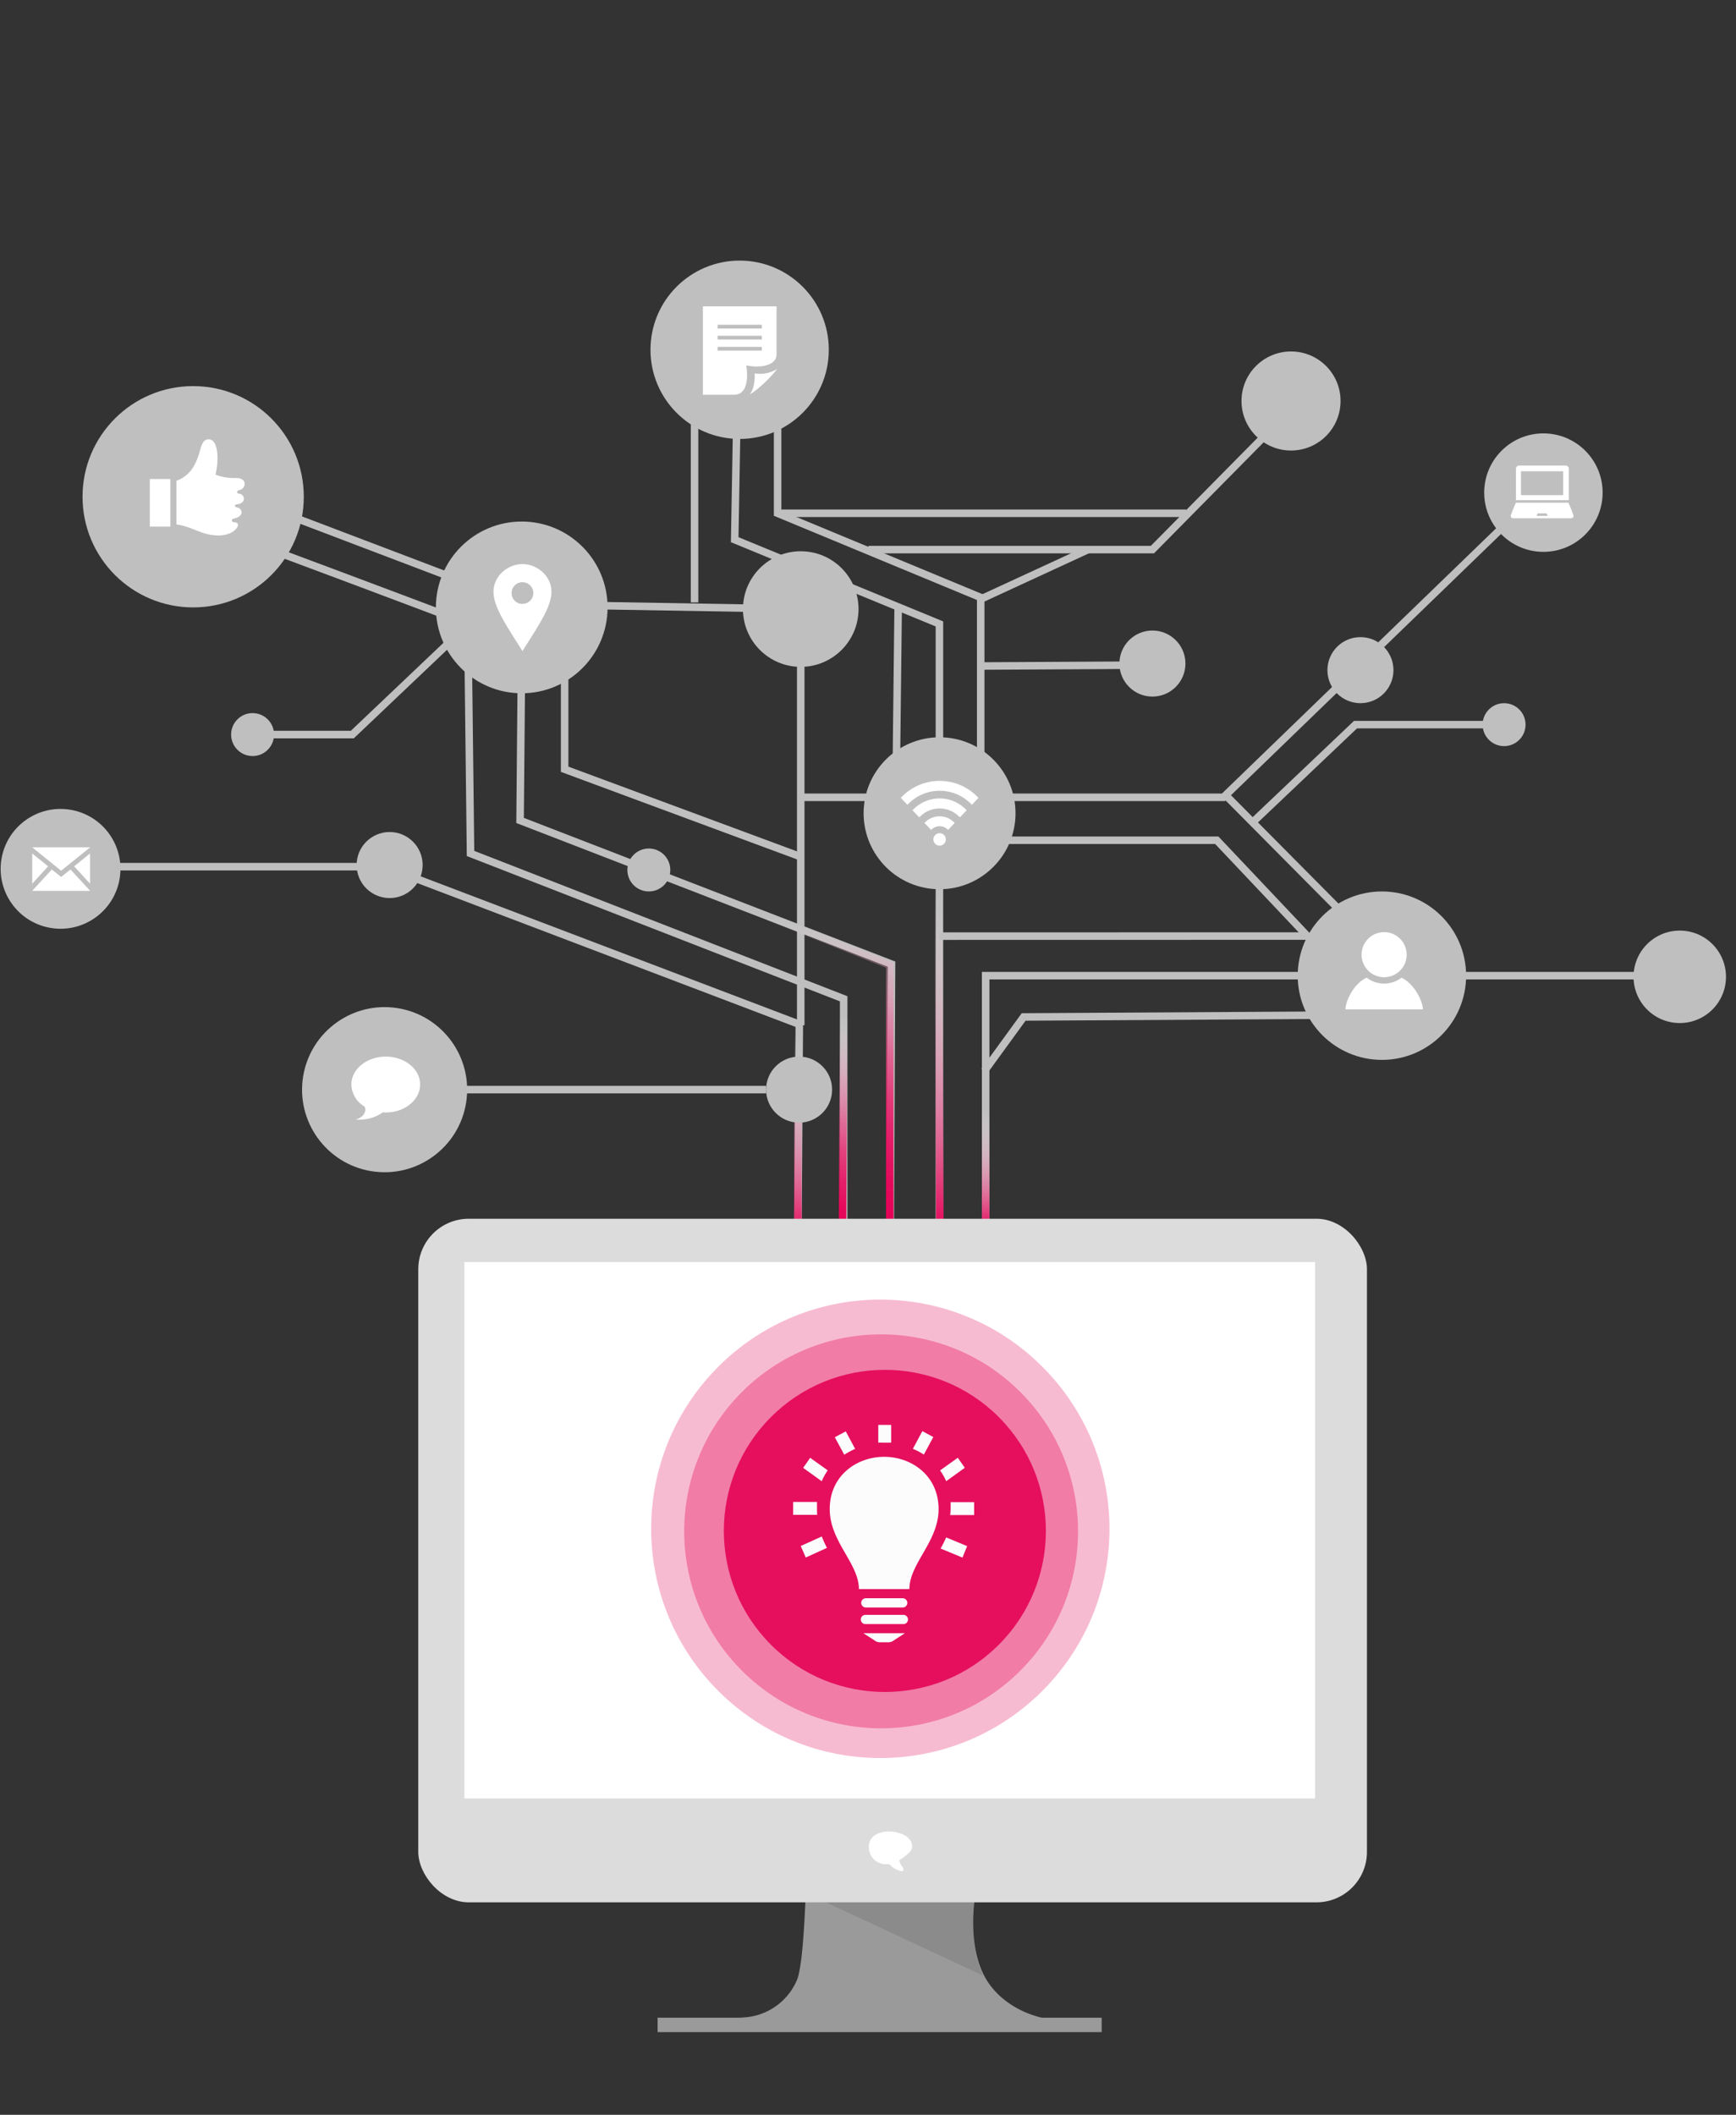 <svg id="Ebene_1" data-name="Ebene 1" xmlns="http://www.w3.org/2000/svg" xmlns:xlink="http://www.w3.org/1999/xlink" viewBox="0 0 693 844"><rect x="0" y="0" width="693" height="844" fill="#333333" stroke="none"/><defs><style>.cls-1,.cls-2,.cls-3,.cls-4,.cls-5,.cls-6{fill:none;stroke-miterlimit:10;stroke-width:3px;}.cls-1{stroke:#bfbfbf;}.cls-2{stroke:url(#Unbenannter_Verlauf_2);}.cls-3{stroke:url(#Unbenannter_Verlauf_22);}.cls-4{stroke:url(#Unbenannter_Verlauf_5);}.cls-5{stroke:url(#Unbenannter_Verlauf_5-2);}.cls-6{stroke:url(#Unbenannter_Verlauf_5-3);}.cls-7{fill:#9a9a9a;}.cls-8{fill:#020202;opacity:0.1;isolation:isolate;}.cls-9{fill:#dcdcdc;}.cls-10{fill:#fff;}.cls-11,.cls-12,.cls-13{fill:#e40657;}.cls-11{opacity:0.27;}.cls-12{opacity:0.35;}.cls-13{opacity:0.92;}.cls-14{fill:#fcfcfc;}.cls-15{fill:#bfbfbf;}</style><linearGradient id="Unbenannter_Verlauf_2" x1="331.38" y1="492.4" x2="331.38" y2="364.47" gradientUnits="userSpaceOnUse"><stop offset="0" stop-color="#e50056"/><stop offset="0.15" stop-color="#e50459" stop-opacity="0.98"/><stop offset="0.29" stop-color="#e71060" stop-opacity="0.94"/><stop offset="0.42" stop-color="#e9246e" stop-opacity="0.86"/><stop offset="0.54" stop-color="#ec4080" stop-opacity="0.75"/><stop offset="0.66" stop-color="#ef6499" stop-opacity="0.61"/><stop offset="0.78" stop-color="#f491b6" stop-opacity="0.43"/><stop offset="0.89" stop-color="#f9c5d9" stop-opacity="0.23"/><stop offset="1" stop-color="#fff" stop-opacity="0"/></linearGradient><linearGradient id="Unbenannter_Verlauf_22" x1="336.55" y1="492.41" x2="336.55" y2="405.75" gradientUnits="userSpaceOnUse"><stop offset="0" stop-color="#e50056"/><stop offset="0.12" stop-color="#e60559" stop-opacity="0.98"/><stop offset="0.25" stop-color="#e71463" stop-opacity="0.92"/><stop offset="0.39" stop-color="#ea2c73" stop-opacity="0.83"/><stop offset="0.53" stop-color="#ed4e8a" stop-opacity="0.69"/><stop offset="0.67" stop-color="#f17aa7" stop-opacity="0.52"/><stop offset="0.82" stop-color="#f7b0cb" stop-opacity="0.31"/><stop offset="0.97" stop-color="#fdeff4" stop-opacity="0.06"/><stop offset="1" stop-color="#fff" stop-opacity="0"/></linearGradient><linearGradient id="Unbenannter_Verlauf_5" x1="318.53" y1="494.62" x2="318.53" y2="413.53" gradientUnits="userSpaceOnUse"><stop offset="0" stop-color="#e50056"/><stop offset="1" stop-color="#fff" stop-opacity="0"/></linearGradient><linearGradient id="Unbenannter_Verlauf_5-2" x1="374.92" y1="492.41" x2="374.92" y2="354.45" xlink:href="#Unbenannter_Verlauf_5"/><linearGradient id="Unbenannter_Verlauf_5-3" x1="393.47" y1="491.29" x2="393.47" y2="442.77" xlink:href="#Unbenannter_Verlauf_5"/></defs><title>Zeichenfläche 1</title><polyline class="cls-1" points="355.24 517.91 355.9 384.77 207.61 327.43 208.55 221.35"/><polyline class="cls-1" points="241.88 241.75 319.65 243.07 319.65 409.16"/><polyline class="cls-1" points="375.67 335.34 485.74 335.34 554.29 407.84"/><polyline class="cls-1" points="336.79 517.91 336.79 398.61 187.83 340.61 186.51 227.91"/><polyline class="cls-1" points="676.78 389.38 393.47 389.38 393.47 514.61"/><polyline class="cls-1" points="320.31 318.2 488.38 318.2 608.33 202.2"/><line class="cls-1" x1="357.83" y1="304.32" x2="358.54" y2="242.41"/><line class="cls-1" x1="205.72" y1="240.07" x2="40.2" y2="177.16"/><polyline class="cls-1" points="346.67 219.34 460.04 219.34 513.42 165.29"/><line class="cls-1" x1="489.58" y1="317.66" x2="544.4" y2="372.91"/><polyline class="cls-1" points="391.49 301.73 391.49 238.45 310.42 204.84 310.42 161.34"/><polyline class="cls-1" points="318.53 491.29 319.08 408.8 153.56 345.88 11.2 345.88"/><line class="cls-1" x1="305.81" y1="434.86" x2="175.31" y2="434.86"/><polyline class="cls-1" points="375.01 599.63 375.01 469.13 375.01 249 293.29 215.39 294.61 140.25"/><polyline class="cls-2" points="355.19 492.4 355.19 385.2 306.63 365.86"/><line class="cls-3" x1="336.3" y1="492.4" x2="336.79" y2="405.75"/><line class="cls-4" x1="318.53" y1="494.62" x2="318.53" y2="413.53"/><line class="cls-5" x1="375.18" y1="492.4" x2="374.65" y2="354.45"/><line class="cls-6" x1="393.47" y1="491.29" x2="393.47" y2="442.77"/><path class="cls-7" d="M318.35,789.69a24.61,24.61,0,0,1-23.62,15.48c40.13,1.5,84.79,1.45,124.89.8-10.64-1.5-21.15-7.42-26.38-16.82-3.58-6.42-5.89-16.78-4.16-31.18-.73-.24-52.37-2.87-67.34-2.87C321.51,755.22,321,781.69,318.35,789.69Z"/><path class="cls-8" d="M392.39,788.42l-69.23-32.3c16.52.13,65.25,2.65,66,2.86C387.56,772.14,389.35,781.86,392.39,788.42Z"/><rect class="cls-9" x="166.97" y="486.39" width="378.71" height="272.81" rx="20.15"/><rect class="cls-10" x="185.39" y="503.66" width="339.58" height="214.1"/><rect class="cls-7" x="262.51" y="805.24" width="177.27" height="5.76"/><path class="cls-10" d="M360.43,745.32h0l-.22-.3a6.36,6.36,0,0,1-1.22-2.59c1.85-1.31,5.11-3.3,5.14-5.4.06-4-4.74-6-9.05-6.1s-8.18,1.93-8.24,5.93a7.18,7.18,0,0,0,1.8,5,7,7,0,0,0,5.18,2.14,11.17,11.17,0,0,0,1.14-.06,9.24,9.24,0,0,0,3.95,2.58,6.44,6.44,0,0,0,1,.26h.1a.69.69,0,0,0,.66-.62v0a.92.92,0,0,0-.22-.71l-.05-.07"/><circle class="cls-11" cx="351.42" cy="610.13" r="91.48" transform="translate(-328.5 427.2) rotate(-45)"/><circle class="cls-12" cx="351.74" cy="611.14" r="78.61" transform="translate(-329.12 427.72) rotate(-45)"/><circle class="cls-13" cx="353.23" cy="610.97" r="64.28" transform="translate(-328.56 428.72) rotate(-45)"/><path class="cls-14" d="M360.32,637.83H345.64a1.85,1.85,0,1,0,0,3.7h14.68a1.82,1.82,0,0,0,1.73-1.12,1.85,1.85,0,0,0-1-2.43A2,2,0,0,0,360.32,637.83Zm0,6.64H345.64a1.85,1.85,0,0,0-.45,3.67,1.7,1.7,0,0,0,.45,0h14.68a1.85,1.85,0,1,0,.45-3.67A1.7,1.7,0,0,0,360.32,644.47Zm.89,7.34H344.66l4.37,2.8a3.49,3.49,0,0,0,2.27.81h3.3a3.47,3.47,0,0,0,2.27-.81Zm13.47-49.52c0,12.94-11.65,21.68-11.65,31.88H342.87c0-10.2-11.65-18.94-11.65-31.88,0-13.47,10.87-20.89,21.73-20.89S374.68,588.82,374.68,602.29Zm14.18-2.8v5.16h-9.55c.09-.86.15-1.72.16-2.58v-2.58ZM350.6,575.66v-7h5.15v7.11H353c-1,0-1.54-.08-2.35,0ZM337,580.51l-3.75-6.92,4.37-2.35,3.75,7a30.12,30.12,0,0,0-4.37,2.35Zm38.34,6.27,7-5,2.8,4-7.42,5.35a25.2,25.2,0,0,0-2.41-4.26Zm-10.89-8.63,3.75-7,4.37,2.36-3.78,7a24.9,24.9,0,0,0-4.34-2.27Zm-36.41,13-7.42-5.35,2.8-4,7,5A25.15,25.15,0,0,0,328,591.2Zm49.63,22.4,8.4,3.48-1.85,4.59L375.47,618a44.6,44.6,0,0,0,2.18-4.31Zm-47.61,4.21-8.4,3.83L319.65,617l8.4-3.81a51.11,51.11,0,0,0,2.13,4.7Zm-3.92-13.2h-9.52v-5.15h9.52V602c0,.89,0,1.9.08,2.74Z"/><circle class="cls-15" cx="24.17" cy="346.72" r="23.91" transform="translate(-321.94 315.05) rotate(-80.78)"/><path class="cls-10" d="M24.4,347.5l-11.55-9.36H36Zm-5.2-1.76-6.34-5.13v12.05Zm10.4,0,6.34,6.92V340.61ZM28.13,347l-3.73,3-3.73-3-7.82,8.53H36Z"/><circle class="cls-15" cx="153.54" cy="434.86" r="32.95" transform="translate(-300.31 516.76) rotate(-80.78)"/><path class="cls-10" d="M154,421.68c-7.59,0-13.74,5-13.74,11.15a10.55,10.55,0,0,0,5.31,8.81c1,2.48-1.24,4.59-3.59,5.16,2.6.22,7.22-.14,10.72-2.86,8.12.61,15-4.58,15-11.11C167.75,426.67,161.6,421.68,154,421.68Z"/><circle class="cls-15" cx="295.26" cy="139.59" r="35.59"/><path class="cls-10" d="M310,141.38V122.27H280.59v35.27H293c7.13,0,4.9-11.76,4.9-11.76C302.27,146.88,310,146.4,310,141.38Zm-5.88-10.29H286.46v-1.47H304.1Zm0,4.41H286.46V134H304.1Zm0,4.41H286.46v-1.47H304.1Zm-2.9,9.1a13,13,0,0,0,9-1.75c-2.2,3-7.72,8.44-11,10.17C300.92,155.7,301.52,151.18,301.2,149Z"/><circle class="cls-15" cx="208.27" cy="242.41" r="34.27"/><path class="cls-10" d="M208.56,225.13c-6.06,0-11.56,4.92-11.56,11s5,13.31,11.56,23.7c6.55-10.39,11.57-17.63,11.57-23.7S214.63,225.13,208.56,225.13Zm0,15.9a4.34,4.34,0,1,1,4.34-4.33A4.33,4.33,0,0,1,208.56,241Z"/><circle class="cls-15" cx="375.07" cy="324.56" r="30.32"/><path class="cls-10" d="M359.59,318.43a21.09,21.09,0,0,1,31,0l-2.63,2.77a17.53,17.53,0,0,0-25.71,0Zm7.38,7.79a11,11,0,0,1,16.21,0l2.7-2.85a14.71,14.71,0,0,0-21.61,0Zm4.72,5a4.61,4.61,0,0,1,6.77,0l2.65-2.8a8.22,8.22,0,0,0-12.07,0Zm3.39,1.31a2.48,2.48,0,1,0,2.48,2.48A2.48,2.48,0,0,0,375.08,332.51Z"/><circle class="cls-15" cx="515.37" cy="160.03" r="19.77"/><path class="cls-15" d="M519.87,148.78h-8.81a1.77,1.77,0,0,0-1.77,1.77v17.5a1.77,1.77,0,0,0,1.77,1.77h8.81a1.77,1.77,0,0,0,1.77-1.77v-17.5A1.77,1.77,0,0,0,519.87,148.78Zm-5.65,1.37H517a.46.46,0,0,1,0,.91h-2.75a.46.46,0,1,1,0-.91ZM515.59,168a.89.89,0,1,1,.89-.89A.88.88,0,0,1,515.59,168Zm4.22-2.75h-8.69V152.89h8.69Z"/><circle class="cls-15" cx="551.65" cy="389.38" r="33.61"/><path class="cls-10" d="M561.53,381a9,9,0,1,1-9-9A9,9,0,0,1,561.53,381Zm-2.06,9.19a11.46,11.46,0,0,1-13.89,0c-5.24,2.31-8.48,9.49-8.48,12.63H568C568,399.72,564.61,392.54,559.47,390.21Z"/><circle class="cls-15" cx="77.11" cy="198.25" r="44.16"/><path class="cls-10" d="M68,210.17H59.81v-19H68Zm27.5-13.12c-1.37-.18-.92-1.17,0-1.47a2.57,2.57,0,0,0,2.17-2.42c0-1.07-.8-2.49-3.64-2.38-2,.08-5.86-.32-8-1.41,1.45-5.85,1.1-14.05-2.7-14.05-2.55,0-3,2.89-3.8,5.55-2,6.78-5.29,9.62-9.09,11v17.4c7,1.12,10.14,4.43,16.8,4.43,5.11,0,7.76-2.78,7.76-4.27,0-.53-.44-.91-1.54-1-1.29-.1-1.17-1.3.05-1.52,2-.38,2.92-1.47,2.92-2.47a2,2,0,0,0-1.75-1.89c-1.34-.3-1.07-1.21,0-1.3,1.81-.14,2.7-1.22,2.7-2.25A2.07,2.07,0,0,0,95.52,197.05Z"/><circle class="cls-15" cx="616.12" cy="196.6" r="23.64"/><circle class="cls-15" cx="318.99" cy="434.86" r="13.18"/><circle class="cls-15" cx="670.55" cy="389.84" r="18.45"/><polyline class="cls-1" points="392.96 427.42 408.63 405.86 524.26 405.18"/><circle class="cls-15" cx="460.04" cy="264.82" r="13.18"/><circle class="cls-15" cx="155.54" cy="345.23" r="13.18"/><circle class="cls-15" cx="543.08" cy="267.45" r="13.18"/><circle class="cls-15" cx="319.65" cy="243.07" r="23.07"/><line class="cls-1" x1="450.15" y1="265.48" x2="391.22" y2="265.8"/><line class="cls-1" x1="277.26" y1="163.32" x2="277.26" y2="240.43"/><polyline class="cls-1" points="500.5 327.75 541.1 289.2 599.1 289.2"/><circle class="cls-15" cx="600.42" cy="289.2" r="8.57"/><path class="cls-1" d="M185.66,248.53c-5.08-2.17-82.85-31.17-82.85-31.17"/><polyline class="cls-1" points="319.65 341.93 225.4 307 225.4 266.8"/><line class="cls-1" x1="375.05" y1="373.6" x2="521.99" y2="373.57"/><line class="cls-1" x1="310.42" y1="204.84" x2="473.49" y2="204.84"/><line class="cls-1" x1="391.49" y1="239.11" x2="434.33" y2="219.34"/><polyline class="cls-1" points="181.24 254.61 140.64 293.16 102.81 293.16"/><circle class="cls-15" cx="100.83" cy="293.16" r="8.57"/><circle class="cls-15" cx="259.01" cy="347.2" r="8.57"/><path class="cls-10" d="M625,185.8H606.43a1.27,1.27,0,0,0-1.27,1.27v12.55h21.11V187.07A1.27,1.27,0,0,0,625,185.8Zm-1,11.81H607.17v-9.54H624Zm2.08,3H605.15a52.76,52.76,0,0,0-2.09,5.23,1,1,0,0,0,1.05,1h23a1,1,0,0,0,1.05-1A50.51,50.51,0,0,0,626.09,200.63Zm-12.71,5.28.47-1h3.54l.47,1Z"/></svg>